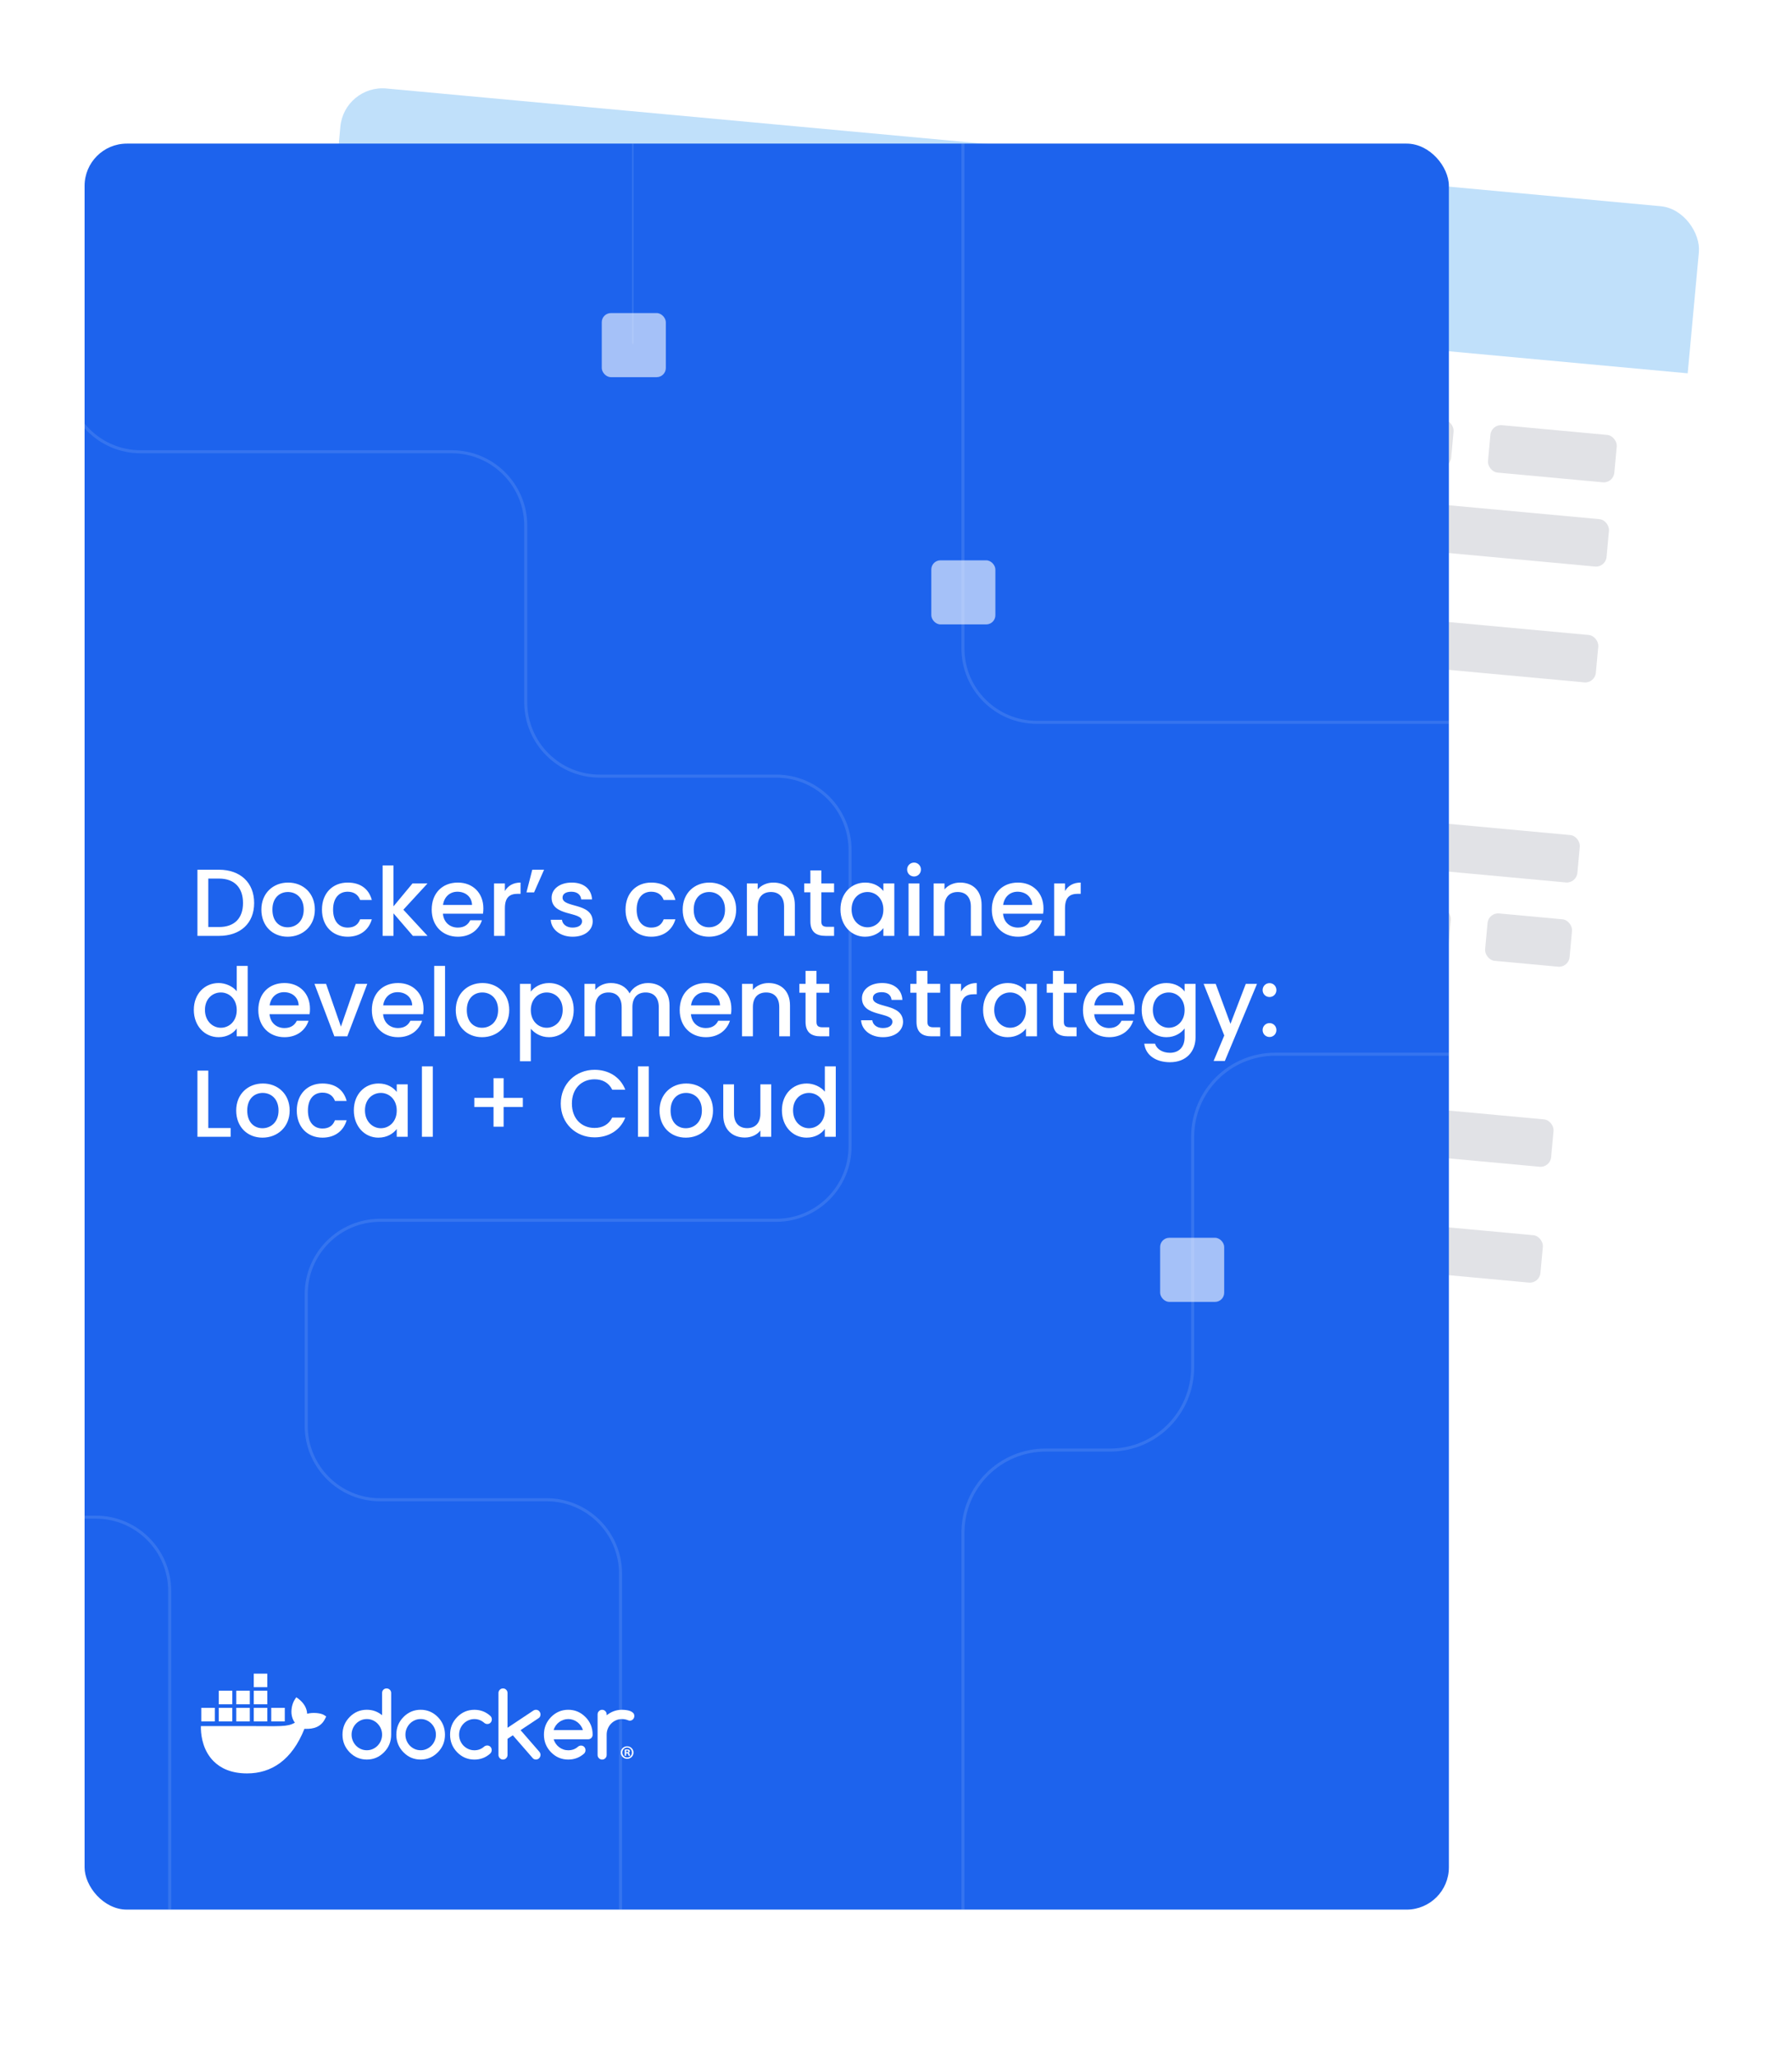 <?xml version="1.0" encoding="UTF-8"?> <svg xmlns="http://www.w3.org/2000/svg" width="339" height="389" viewBox="0 0 339 389" fill="none"><g filter="url(#filter0_d_1234_1317)"><g clip-path="url(#clip0_1234_1317)"><rect x="65.121" y="14" width="258.091" height="334" rx="8" transform="rotate(5.277 65.121 14)" fill="white"></rect><path opacity="0.12" d="M-58.228 104.946L31.843 113.266C39.535 113.977 45.194 120.787 44.484 128.48L41.24 163.594C40.53 171.287 33.719 176.946 26.026 176.236L-73.107 167.079" stroke="#C0E0FA" stroke-width="0.578" stroke-miterlimit="10"></path><path opacity="0.12" d="M-101.967 259.449L43.337 272.87C51.029 273.581 56.688 280.392 55.978 288.085L46.934 385.999" stroke="#C0E0FA" stroke-width="0.578" stroke-miterlimit="10"></path><rect width="269" height="31" transform="translate(65.121 14) rotate(5.277)" fill="#C0E0FA"></rect><rect x="76.01" y="59.193" width="120" height="9" rx="2" transform="rotate(5.277 76.01 59.193)" fill="#E1E2E6"></rect><rect x="72.516" y="97.031" width="120" height="9" rx="2" transform="rotate(5.277 72.516 97.031)" fill="#E1E2E6"></rect><rect x="69.022" y="134.871" width="120" height="9" rx="2" transform="rotate(5.277 69.022 134.871)" fill="#E1E2E6"></rect><rect x="65.525" y="172.709" width="120" height="9" rx="2" transform="rotate(5.277 65.525 172.709)" fill="#E1E2E6"></rect><rect x="62.031" y="210.549" width="120" height="9" rx="2" transform="rotate(5.277 62.031 210.549)" fill="#E1E2E6"></rect><rect x="74.539" y="75.125" width="71" height="9" rx="2" transform="rotate(5.277 74.539 75.125)" fill="#E1E2E6"></rect><rect x="71.045" y="112.965" width="71" height="9" rx="2" transform="rotate(5.277 71.045 112.965)" fill="#E1E2E6"></rect><rect x="67.549" y="150.803" width="71" height="9" rx="2" transform="rotate(5.277 67.549 150.803)" fill="#E1E2E6"></rect><rect x="64.055" y="188.643" width="71" height="9" rx="2" transform="rotate(5.277 64.055 188.643)" fill="#E1E2E6"></rect><rect x="60.559" y="226.48" width="71" height="9" rx="2" transform="rotate(5.277 60.559 226.48)" fill="#E1E2E6"></rect><rect x="203.469" y="70.967" width="72" height="9" rx="2" transform="rotate(5.277 203.469 70.967)" fill="#E1E2E6"></rect><rect x="199.973" y="108.805" width="72" height="9" rx="2" transform="rotate(5.277 199.973 108.805)" fill="#E1E2E6"></rect><rect x="196.479" y="146.645" width="72" height="9" rx="2" transform="rotate(5.277 196.479 146.645)" fill="#E1E2E6"></rect><rect x="192.982" y="184.482" width="72" height="9" rx="2" transform="rotate(5.277 192.982 184.482)" fill="#E1E2E6"></rect><rect x="189.488" y="222.322" width="72" height="9" rx="2" transform="rotate(5.277 189.488 222.322)" fill="#E1E2E6"></rect><rect x="152.209" y="82.299" width="97.9" height="9" rx="2" transform="rotate(5.277 152.209 82.299)" fill="#E1E2E6"></rect><rect x="148.713" y="120.139" width="121" height="9" rx="2" transform="rotate(5.277 148.713 120.139)" fill="#E1E2E6"></rect><rect x="145.219" y="157.977" width="129.981" height="9" rx="2" transform="rotate(5.277 145.219 157.977)" fill="#E1E2E6"></rect><rect x="141.723" y="195.816" width="121" height="9" rx="2" transform="rotate(5.277 141.723 195.816)" fill="#E1E2E6"></rect><rect x="138.229" y="233.654" width="121" height="9" rx="2" transform="rotate(5.277 138.229 233.654)" fill="#E1E2E6"></rect><rect x="282.133" y="78.232" width="24" height="9" rx="2" transform="rotate(5.277 282.133 78.232)" fill="#E1E2E6"></rect><rect x="247.787" y="113.221" width="54.982" height="9" rx="2" transform="rotate(5.277 247.787 113.221)" fill="#E1E2E6"></rect><rect x="249.133" y="151.508" width="50.121" height="9" rx="2" transform="rotate(5.277 249.133 151.508)" fill="#E1E2E6"></rect><rect x="268.154" y="229.588" width="24" height="9" rx="2" transform="rotate(5.277 268.154 229.588)" fill="#E1E2E6"></rect><rect x="257.807" y="92.053" width="46.953" height="9" rx="2" transform="rotate(5.277 257.807 92.053)" fill="#E1E2E6"></rect><rect x="281.59" y="170.574" width="16.047" height="9" rx="2" transform="rotate(5.277 281.59 170.574)" fill="#E1E2E6"></rect><rect x="270.176" y="207.682" width="24" height="9" rx="2" transform="rotate(5.277 270.176 207.682)" fill="#E1E2E6"></rect></g></g><g filter="url(#filter1_d_1234_1317)"><g clip-path="url(#clip1_1234_1317)"><rect x="16" y="25.16" width="258.091" height="334" rx="8" fill="#1D63ED"></rect><path d="M61.324 322.377C60.742 321.985 59.215 321.818 58.105 322.117C58.045 321.011 57.475 320.079 56.431 319.266L56.045 319.007L55.788 319.396C55.282 320.164 55.069 321.187 55.144 322.118C55.203 322.691 55.403 323.335 55.788 323.803C54.342 324.641 53.01 324.451 47.111 324.451H38.002C37.975 325.783 38.19 328.346 39.819 330.432C39.999 330.662 40.196 330.885 40.411 331.1C41.736 332.426 43.737 333.399 46.731 333.402C51.297 333.406 55.21 330.937 57.59 324.969C58.373 324.982 60.44 325.109 61.452 323.155C61.477 323.122 61.709 322.636 61.709 322.636L61.324 322.377V322.377ZM43.946 321.002H41.385V323.563H43.946V321.002ZM47.256 321.002H44.694V323.563H47.256V321.002ZM50.565 321.002H48.003V323.563H50.565V321.002ZM53.874 321.002H51.313V323.563H53.874V321.002ZM40.638 321.002H38.076V323.563H40.637V321.002H40.638ZM43.947 317.766H41.386V320.328H43.947V317.766ZM47.256 317.766H44.695V320.328H47.256V317.766ZM50.566 317.766H48.004V320.328H50.566V317.766ZM50.564 314.531H48.003V317.093H50.564V314.531Z" fill="white"></path><path d="M119.84 329.451C119.84 330.116 119.318 330.638 118.639 330.638C117.959 330.638 117.43 330.116 117.43 329.451C117.43 328.785 117.966 328.277 118.639 328.277C119.311 328.277 119.84 328.8 119.84 329.451ZM117.73 329.451C117.73 329.973 118.116 330.388 118.646 330.388C119.175 330.388 119.54 329.973 119.54 329.458C119.54 328.943 119.161 328.513 118.639 328.513C118.117 328.513 117.73 328.936 117.73 329.451H117.73ZM118.453 330.066H118.181V328.893C118.288 328.871 118.438 328.857 118.631 328.857C118.853 328.857 118.953 328.893 119.039 328.943C119.104 328.993 119.154 329.086 119.154 329.2C119.154 329.329 119.054 329.429 118.911 329.472V329.487C119.025 329.529 119.089 329.615 119.125 329.773C119.161 329.951 119.182 330.023 119.211 330.066H118.918C118.882 330.023 118.86 329.916 118.825 329.78C118.803 329.651 118.732 329.594 118.581 329.594H118.453V330.066V330.066ZM118.46 329.401H118.588C118.739 329.401 118.86 329.351 118.86 329.229C118.86 329.122 118.782 329.05 118.61 329.05C118.539 329.05 118.488 329.057 118.46 329.065V329.401Z" fill="white"></path><path d="M73.746 317.578C73.577 317.414 73.375 317.33 73.133 317.33C72.891 317.33 72.683 317.414 72.522 317.578C72.359 317.742 72.28 317.953 72.28 318.204V322.398C71.447 321.71 70.487 321.363 69.394 321.363C68.124 321.363 67.038 321.822 66.138 322.743C65.238 323.66 64.791 324.77 64.791 326.072C64.791 327.374 65.241 328.48 66.138 329.401C67.038 330.319 68.121 330.78 69.394 330.78C70.667 330.78 71.738 330.322 72.65 329.401C73.55 328.493 73.997 327.383 73.997 326.072V318.204C73.997 317.953 73.914 317.742 73.746 317.578V317.578ZM72.053 327.206V327.213C71.903 327.569 71.698 327.882 71.438 328.149C71.178 328.419 70.872 328.629 70.523 328.787C70.171 328.945 69.798 329.023 69.397 329.023C68.996 329.023 68.614 328.945 68.262 328.787C67.91 328.629 67.607 328.419 67.35 328.152C67.093 327.885 66.888 327.572 66.738 327.216C66.588 326.856 66.511 326.475 66.511 326.072C66.511 325.669 66.588 325.287 66.738 324.928C66.888 324.568 67.093 324.258 67.35 323.992C67.607 323.725 67.913 323.514 68.262 323.356C68.614 323.198 68.99 323.121 69.397 323.121C69.804 323.121 70.171 323.198 70.523 323.356C70.875 323.514 71.178 323.725 71.438 323.995C71.698 324.265 71.903 324.578 72.053 324.931C72.203 325.287 72.28 325.666 72.28 326.069C72.28 326.472 72.203 326.853 72.053 327.206Z" fill="white"></path><path d="M111.774 324.264C111.55 323.706 111.21 323.201 110.763 322.748L110.757 322.745C109.848 321.827 108.762 321.365 107.501 321.365C106.241 321.365 105.145 321.824 104.245 322.745C103.345 323.662 102.898 324.772 102.898 326.074C102.898 327.376 103.348 328.482 104.245 329.403C105.145 330.321 106.228 330.782 107.501 330.782C108.658 330.782 109.658 330.401 110.509 329.639C110.674 329.465 110.757 329.254 110.757 329.009C110.757 328.764 110.678 328.547 110.515 328.383C110.354 328.219 110.148 328.135 109.904 328.135C109.69 328.141 109.5 328.213 109.338 328.355C109.081 328.578 108.802 328.749 108.499 328.861C108.196 328.972 107.866 329.028 107.505 329.028C107.186 329.028 106.88 328.979 106.59 328.877C106.299 328.774 106.027 328.635 105.785 328.452C105.54 328.269 105.329 328.052 105.148 327.795C104.968 327.54 104.83 327.258 104.738 326.948H111.248C111.489 326.948 111.691 326.865 111.86 326.7C112.028 326.536 112.111 326.325 112.111 326.074C112.111 325.423 111.997 324.819 111.774 324.264H111.774ZM104.732 325.2C104.821 324.893 104.955 324.611 105.136 324.354C105.316 324.099 105.53 323.88 105.775 323.697C106.023 323.514 106.292 323.374 106.589 323.272C106.886 323.17 107.188 323.12 107.501 323.12C107.814 323.12 108.116 323.17 108.41 323.272C108.704 323.374 108.973 323.514 109.215 323.697C109.46 323.88 109.674 324.096 109.854 324.354C110.038 324.608 110.176 324.89 110.271 325.2H104.731H104.732Z" fill="white"></path><path d="M119.772 321.955C119.619 321.803 119.426 321.685 119.194 321.599C118.961 321.512 118.707 321.453 118.429 321.419C118.153 321.385 117.893 321.369 117.652 321.369C117.103 321.369 116.59 321.459 116.106 321.639C115.622 321.819 115.176 322.076 114.765 322.411V322.243C114.765 322.002 114.683 321.797 114.514 321.627C114.346 321.456 114.147 321.369 113.912 321.369C113.677 321.369 113.468 321.456 113.3 321.627C113.131 321.797 113.049 322.005 113.049 322.243V329.91C113.049 330.151 113.131 330.356 113.3 330.526C113.468 330.697 113.67 330.784 113.912 330.784C114.154 330.784 114.349 330.697 114.514 330.526C114.683 330.356 114.765 330.148 114.765 329.91V326.075C114.765 325.666 114.842 325.281 114.992 324.922C115.142 324.562 115.347 324.252 115.607 323.986C115.868 323.719 116.174 323.508 116.522 323.356C116.874 323.201 117.248 323.124 117.649 323.124C118.05 323.124 118.429 323.195 118.775 323.334C118.912 323.397 119.032 323.428 119.136 323.428C119.256 323.428 119.369 323.406 119.473 323.359C119.577 323.313 119.669 323.251 119.745 323.17C119.822 323.09 119.883 322.997 119.929 322.888C119.975 322.783 119.999 322.668 119.999 322.544C119.999 322.302 119.923 322.107 119.77 321.955H119.773H119.772Z" fill="white"></path><path d="M83.84 324.267C83.617 323.712 83.283 323.203 82.833 322.745C81.925 321.827 80.838 321.365 79.577 321.365C78.316 321.365 77.221 321.824 76.321 322.745C75.421 323.662 74.975 324.772 74.975 326.074C74.975 327.376 75.425 328.482 76.321 329.403C77.221 330.321 78.304 330.782 79.577 330.782C80.85 330.782 81.921 330.324 82.833 329.403C83.733 328.495 84.18 327.385 84.18 326.074C84.174 325.423 84.061 324.822 83.84 324.267H83.84ZM82.237 327.205V327.212C82.087 327.568 81.881 327.881 81.621 328.148C81.362 328.417 81.055 328.628 80.706 328.786C80.358 328.944 79.981 329.022 79.58 329.022C79.18 329.022 78.797 328.944 78.445 328.786C78.093 328.628 77.79 328.417 77.533 328.151C77.276 327.884 77.071 327.571 76.921 327.215C76.771 326.855 76.695 326.474 76.695 326.071C76.695 325.667 76.771 325.286 76.921 324.927C77.071 324.567 77.276 324.257 77.533 323.991C77.79 323.724 78.096 323.513 78.445 323.355C78.797 323.197 79.174 323.119 79.58 323.119C79.987 323.119 80.355 323.197 80.706 323.355C81.058 323.513 81.362 323.724 81.621 323.994C81.881 324.263 82.087 324.576 82.237 324.93C82.386 325.286 82.463 325.665 82.463 326.068C82.463 326.47 82.386 326.852 82.237 327.205Z" fill="white"></path><path d="M102.248 322.24C102.248 322.122 102.224 322.01 102.178 321.905C102.132 321.799 102.071 321.704 101.994 321.623C101.918 321.542 101.826 321.477 101.722 321.434C101.618 321.391 101.505 321.366 101.385 321.366C101.214 321.366 101.061 321.409 100.926 321.499L96.011 324.77V318.21C96.011 317.962 95.929 317.754 95.761 317.583C95.593 317.413 95.394 317.326 95.158 317.326C94.922 317.326 94.714 317.413 94.546 317.583C94.377 317.754 94.295 317.962 94.295 318.21V329.896C94.295 330.138 94.377 330.346 94.546 330.519C94.714 330.693 94.916 330.78 95.158 330.78C95.4 330.78 95.596 330.693 95.761 330.519C95.929 330.346 96.011 330.138 96.011 329.896V326.861L97.015 326.189L100.813 330.55C100.966 330.702 101.159 330.777 101.389 330.777C101.508 330.777 101.621 330.755 101.725 330.708C101.829 330.665 101.921 330.6 101.997 330.519C102.074 330.439 102.135 330.346 102.181 330.237C102.227 330.132 102.251 330.017 102.251 329.903C102.251 329.673 102.172 329.468 102.012 329.289L98.478 325.219L101.92 322.931C102.141 322.779 102.248 322.547 102.248 322.234V322.24L102.248 322.24Z" fill="white"></path><path d="M87.698 323.986C87.961 323.72 88.267 323.509 88.619 323.357C88.971 323.202 89.344 323.124 89.745 323.124C90.106 323.124 90.44 323.187 90.749 323.31C91.055 323.434 91.349 323.617 91.627 323.856C91.792 323.989 91.979 324.057 92.187 324.057C92.435 324.057 92.637 323.973 92.799 323.806C92.962 323.638 93.041 323.428 93.041 323.176C93.041 322.925 92.943 322.693 92.744 322.513C91.899 321.751 90.899 321.369 89.745 321.369C88.475 321.369 87.389 321.828 86.489 322.749C85.589 323.666 85.143 324.776 85.143 326.078C85.143 327.38 85.593 328.486 86.489 329.407C87.389 330.324 88.472 330.786 89.745 330.786C90.896 330.786 91.897 330.405 92.744 329.642C92.925 329.456 93.017 329.243 93.017 328.995C93.017 328.747 92.937 328.533 92.775 328.368C92.613 328.204 92.408 328.12 92.163 328.12C91.955 328.127 91.774 328.188 91.621 328.306C91.346 328.548 91.058 328.728 90.749 328.848C90.443 328.969 90.11 329.028 89.746 329.028C89.345 329.028 88.971 328.951 88.619 328.796C88.267 328.641 87.961 328.43 87.698 328.167C87.435 327.903 87.227 327.587 87.077 327.231C86.927 326.871 86.85 326.487 86.85 326.077C86.85 325.668 86.927 325.284 87.077 324.924C87.227 324.565 87.434 324.255 87.698 323.988V323.985L87.698 323.986Z" fill="white"></path><path opacity="0.12" d="M12.625 -0.564V69.452C12.625 77.177 18.886 83.439 26.612 83.439H85.471C93.197 83.439 99.458 89.7 99.458 97.426V130.8C99.458 138.526 105.72 144.788 113.445 144.788H146.82C154.546 144.788 160.807 151.049 160.807 158.775V214.804C160.807 222.529 154.546 228.791 146.82 228.791H71.915C64.189 228.791 57.928 235.052 57.928 242.778V267.659C57.928 275.384 64.189 281.646 71.915 281.646H103.404C111.129 281.646 117.391 287.907 117.391 295.633V415.67" stroke="#E5F2FC" stroke-width="0.578" stroke-miterlimit="10"></path><path opacity="0.12" d="M182.162 20.367V120.627C182.162 128.353 188.423 134.614 196.149 134.614H348.892" stroke="#E5F2FC" stroke-width="0.578" stroke-miterlimit="10"></path><path opacity="0.12" d="M-127.805 284.938H18.117C25.843 284.938 32.104 291.199 32.104 298.925V397.255" stroke="#E5F2FC" stroke-width="0.578" stroke-miterlimit="10"></path><path opacity="0.12" d="M119.705 10.641V63.033" stroke="#E5F2FC" stroke-width="0.289" stroke-miterlimit="10"></path><path opacity="0.12" d="M345.042 197.379H241.26C232.619 197.379 225.615 204.383 225.615 213.024V256.605C225.615 265.246 218.612 272.25 209.971 272.25H197.809C189.168 272.25 182.164 279.253 182.164 287.895V380.978" stroke="#E5F2FC" stroke-width="0.578" stroke-miterlimit="10"></path><rect x="219.467" y="232.102" width="12.12" height="12.12" rx="1.731" fill="white" fill-opacity="0.6"></rect><rect x="176.18" y="103.973" width="12.12" height="12.12" rx="1.731" fill="white" fill-opacity="0.6"></rect><rect x="113.838" y="57.211" width="12.12" height="12.12" rx="1.731" fill="white" fill-opacity="0.6"></rect><path d="M41.436 162.49C45.45 162.49 48.078 164.92 48.078 168.79C48.078 172.642 45.45 175 41.436 175H37.35V162.49H41.436ZM39.402 173.326H41.436C44.388 173.326 45.972 171.634 45.972 168.79C45.972 165.928 44.388 164.164 41.436 164.164H39.402V173.326ZM59.562 170.032C59.562 173.146 57.258 175.162 54.414 175.162C51.588 175.162 49.446 173.146 49.446 170.032C49.446 166.918 51.678 164.92 54.504 164.92C57.33 164.92 59.562 166.918 59.562 170.032ZM51.534 170.032C51.534 172.282 52.866 173.38 54.414 173.38C55.944 173.38 57.456 172.282 57.456 170.032C57.456 167.782 55.998 166.702 54.468 166.702C52.92 166.702 51.534 167.782 51.534 170.032ZM60.906 170.032C60.906 166.936 62.922 164.92 65.766 164.92C68.196 164.92 69.78 166.126 70.338 168.214H68.124C67.782 167.26 66.99 166.648 65.766 166.648C64.11 166.648 63.012 167.872 63.012 170.032C63.012 172.21 64.11 173.434 65.766 173.434C66.99 173.434 67.746 172.894 68.124 171.868H70.338C69.78 173.812 68.196 175.162 65.766 175.162C62.922 175.162 60.906 173.146 60.906 170.032ZM72.383 175V161.68H74.435V169.42L78.035 165.082H80.879L76.307 170.05L80.879 175H78.107L74.435 170.734V175H72.383ZM86.526 166.648C85.14 166.648 84.024 167.584 83.808 169.15H89.298C89.262 167.62 88.056 166.648 86.526 166.648ZM91.17 172.048C90.612 173.776 89.046 175.162 86.616 175.162C83.772 175.162 81.666 173.146 81.666 170.032C81.666 166.918 83.682 164.92 86.616 164.92C89.442 164.92 91.44 166.882 91.44 169.798C91.44 170.14 91.422 170.464 91.368 170.806H83.79C83.934 172.444 85.104 173.434 86.616 173.434C87.876 173.434 88.578 172.822 88.956 172.048H91.17ZM95.511 169.78V175H93.459V165.082H95.511V166.522C96.087 165.532 97.077 164.92 98.481 164.92V167.044H97.959C96.447 167.044 95.511 167.674 95.511 169.78ZM101.034 166.774H99.594L100.692 162.49H102.924L101.034 166.774ZM112.125 172.228C112.125 173.902 110.667 175.162 108.327 175.162C105.951 175.162 104.277 173.758 104.187 171.958H106.311C106.383 172.768 107.157 173.434 108.291 173.434C109.479 173.434 110.109 172.93 110.109 172.246C110.109 170.302 104.349 171.418 104.349 167.782C104.349 166.198 105.825 164.92 108.165 164.92C110.415 164.92 111.891 166.126 111.999 168.106H109.947C109.875 167.242 109.209 166.648 108.093 166.648C106.995 166.648 106.419 167.098 106.419 167.764C106.419 169.762 112.017 168.646 112.125 172.228ZM118.334 170.032C118.334 166.936 120.35 164.92 123.194 164.92C125.624 164.92 127.208 166.126 127.766 168.214H125.552C125.21 167.26 124.418 166.648 123.194 166.648C121.538 166.648 120.44 167.872 120.44 170.032C120.44 172.21 121.538 173.434 123.194 173.434C124.418 173.434 125.174 172.894 125.552 171.868H127.766C127.208 173.812 125.624 175.162 123.194 175.162C120.35 175.162 118.334 173.146 118.334 170.032ZM139.261 170.032C139.261 173.146 136.957 175.162 134.113 175.162C131.287 175.162 129.145 173.146 129.145 170.032C129.145 166.918 131.377 164.92 134.203 164.92C137.029 164.92 139.261 166.918 139.261 170.032ZM131.233 170.032C131.233 172.282 132.565 173.38 134.113 173.38C135.643 173.38 137.155 172.282 137.155 170.032C137.155 167.782 135.697 166.702 134.167 166.702C132.619 166.702 131.233 167.782 131.233 170.032ZM148.327 175V169.456C148.327 167.638 147.337 166.702 145.843 166.702C144.331 166.702 143.341 167.638 143.341 169.456V175H141.289V165.082H143.341V166.216C144.007 165.406 145.105 164.92 146.293 164.92C148.615 164.92 150.361 166.378 150.361 169.15V175H148.327ZM153.303 172.246V166.756H152.133V165.082H153.303V162.616H155.373V165.082H157.785V166.756H155.373V172.246C155.373 172.984 155.661 173.29 156.525 173.29H157.785V175H156.165C154.401 175 153.303 174.262 153.303 172.246ZM158.992 169.996C158.992 166.936 161.062 164.92 163.672 164.92C165.346 164.92 166.498 165.712 167.11 166.522V165.082H169.18V175H167.11V173.524C166.48 174.37 165.292 175.162 163.636 175.162C161.062 175.162 158.992 173.056 158.992 169.996ZM167.11 170.032C167.11 167.908 165.652 166.702 164.104 166.702C162.574 166.702 161.098 167.854 161.098 169.996C161.098 172.138 162.574 173.38 164.104 173.38C165.652 173.38 167.11 172.174 167.11 170.032ZM171.875 175V165.082H173.927V175H171.875ZM172.919 163.768C172.181 163.768 171.605 163.192 171.605 162.454C171.605 161.716 172.181 161.14 172.919 161.14C173.639 161.14 174.215 161.716 174.215 162.454C174.215 163.192 173.639 163.768 172.919 163.768ZM183.659 175V169.456C183.659 167.638 182.669 166.702 181.175 166.702C179.663 166.702 178.673 167.638 178.673 169.456V175H176.621V165.082H178.673V166.216C179.339 165.406 180.437 164.92 181.625 164.92C183.947 164.92 185.693 166.378 185.693 169.15V175H183.659ZM192.487 166.648C191.101 166.648 189.985 167.584 189.769 169.15H195.259C195.223 167.62 194.017 166.648 192.487 166.648ZM197.131 172.048C196.573 173.776 195.007 175.162 192.577 175.162C189.733 175.162 187.627 173.146 187.627 170.032C187.627 166.918 189.643 164.92 192.577 164.92C195.403 164.92 197.401 166.882 197.401 169.798C197.401 170.14 197.383 170.464 197.329 170.806H189.751C189.895 172.444 191.065 173.434 192.577 173.434C193.837 173.434 194.539 172.822 194.917 172.048H197.131ZM201.472 169.78V175H199.42V165.082H201.472V166.522C202.048 165.532 203.038 164.92 204.442 164.92V167.044H203.92C202.408 167.044 201.472 167.674 201.472 169.78ZM36.666 188.996C36.666 185.936 38.736 183.92 41.364 183.92C42.66 183.92 44.028 184.532 44.784 185.468V180.68H46.854V194H44.784V192.506C44.154 193.406 42.966 194.162 41.346 194.162C38.736 194.162 36.666 192.056 36.666 188.996ZM44.784 189.032C44.784 186.908 43.326 185.702 41.778 185.702C40.248 185.702 38.772 186.854 38.772 188.996C38.772 191.138 40.248 192.38 41.778 192.38C43.326 192.38 44.784 191.174 44.784 189.032ZM53.725 185.648C52.339 185.648 51.223 186.584 51.007 188.15H56.497C56.461 186.62 55.255 185.648 53.725 185.648ZM58.369 191.048C57.811 192.776 56.245 194.162 53.815 194.162C50.971 194.162 48.865 192.146 48.865 189.032C48.865 185.918 50.881 183.92 53.815 183.92C56.641 183.92 58.639 185.882 58.639 188.798C58.639 189.14 58.621 189.464 58.567 189.806H50.989C51.133 191.444 52.303 192.434 53.815 192.434C55.075 192.434 55.777 191.822 56.155 191.048H58.369ZM59.489 184.082H61.685L64.493 192.164L67.301 184.082H69.479L65.699 194H63.251L59.489 184.082ZM75.206 185.648C73.82 185.648 72.704 186.584 72.488 188.15H77.978C77.942 186.62 76.736 185.648 75.206 185.648ZM79.85 191.048C79.292 192.776 77.726 194.162 75.296 194.162C72.452 194.162 70.346 192.146 70.346 189.032C70.346 185.918 72.362 183.92 75.296 183.92C78.122 183.92 80.12 185.882 80.12 188.798C80.12 189.14 80.102 189.464 80.048 189.806H72.47C72.614 191.444 73.784 192.434 75.296 192.434C76.556 192.434 77.258 191.822 77.636 191.048H79.85ZM82.139 194V180.68H84.191V194H82.139ZM96.335 189.032C96.335 192.146 94.031 194.162 91.187 194.162C88.361 194.162 86.219 192.146 86.219 189.032C86.219 185.918 88.451 183.92 91.277 183.92C94.103 183.92 96.335 185.918 96.335 189.032ZM88.307 189.032C88.307 191.282 89.639 192.38 91.187 192.38C92.717 192.38 94.229 191.282 94.229 189.032C94.229 186.782 92.771 185.702 91.241 185.702C89.693 185.702 88.307 186.782 88.307 189.032ZM100.416 185.54C101.046 184.712 102.252 183.92 103.872 183.92C106.482 183.92 108.534 185.936 108.534 188.996C108.534 192.056 106.482 194.162 103.872 194.162C102.234 194.162 101.064 193.334 100.416 192.56V198.716H98.364V184.082H100.416V185.54ZM106.446 188.996C106.446 186.854 104.97 185.702 103.422 185.702C101.892 185.702 100.416 186.908 100.416 189.032C100.416 191.174 101.892 192.38 103.422 192.38C104.97 192.38 106.446 191.138 106.446 188.996ZM124.621 194V188.456C124.621 186.638 123.631 185.702 122.137 185.702C120.625 185.702 119.635 186.638 119.635 188.456V194H117.601V188.456C117.601 186.638 116.611 185.702 115.117 185.702C113.605 185.702 112.615 186.638 112.615 188.456V194H110.563V184.082H112.615V185.216C113.281 184.406 114.361 183.92 115.549 183.92C117.115 183.92 118.429 184.586 119.113 185.882C119.725 184.676 121.129 183.92 122.569 183.92C124.891 183.92 126.655 185.378 126.655 188.15V194H124.621ZM133.442 185.648C132.056 185.648 130.94 186.584 130.724 188.15H136.214C136.178 186.62 134.972 185.648 133.442 185.648ZM138.086 191.048C137.528 192.776 135.962 194.162 133.532 194.162C130.688 194.162 128.582 192.146 128.582 189.032C128.582 185.918 130.598 183.92 133.532 183.92C136.358 183.92 138.356 185.882 138.356 188.798C138.356 189.14 138.338 189.464 138.284 189.806H130.706C130.85 191.444 132.02 192.434 133.532 192.434C134.792 192.434 135.494 191.822 135.872 191.048H138.086ZM147.413 194V188.456C147.413 186.638 146.423 185.702 144.929 185.702C143.417 185.702 142.427 186.638 142.427 188.456V194H140.375V184.082H142.427V185.216C143.093 184.406 144.191 183.92 145.379 183.92C147.701 183.92 149.447 185.378 149.447 188.15V194H147.413ZM152.389 191.246V185.756H151.219V184.082H152.389V181.616H154.459V184.082H156.871V185.756H154.459V191.246C154.459 191.984 154.747 192.29 155.611 192.29H156.871V194H155.251C153.487 194 152.389 193.262 152.389 191.246ZM170.836 191.228C170.836 192.902 169.378 194.162 167.038 194.162C164.662 194.162 162.988 192.758 162.898 190.958H165.022C165.094 191.768 165.868 192.434 167.002 192.434C168.19 192.434 168.82 191.93 168.82 191.246C168.82 189.302 163.06 190.418 163.06 186.782C163.06 185.198 164.536 183.92 166.876 183.92C169.126 183.92 170.602 185.126 170.71 187.106H168.658C168.586 186.242 167.92 185.648 166.804 185.648C165.706 185.648 165.13 186.098 165.13 186.764C165.13 188.762 170.728 187.646 170.836 191.228ZM173.377 191.246V185.756H172.207V184.082H173.377V181.616H175.447V184.082H177.859V185.756H175.447V191.246C175.447 191.984 175.735 192.29 176.599 192.29H177.859V194H176.239C174.475 194 173.377 193.262 173.377 191.246ZM181.802 188.78V194H179.75V184.082H181.802V185.522C182.378 184.532 183.368 183.92 184.772 183.92V186.044H184.25C182.738 186.044 181.802 186.674 181.802 188.78ZM185.975 188.996C185.975 185.936 188.045 183.92 190.655 183.92C192.329 183.92 193.481 184.712 194.093 185.522V184.082H196.163V194H194.093V192.524C193.463 193.37 192.275 194.162 190.619 194.162C188.045 194.162 185.975 192.056 185.975 188.996ZM194.093 189.032C194.093 186.908 192.635 185.702 191.087 185.702C189.557 185.702 188.081 186.854 188.081 188.996C188.081 191.138 189.557 192.38 191.087 192.38C192.635 192.38 194.093 191.174 194.093 189.032ZM199.182 191.246V185.756H198.012V184.082H199.182V181.616H201.252V184.082H203.664V185.756H201.252V191.246C201.252 191.984 201.54 192.29 202.404 192.29H203.664V194H202.044C200.28 194 199.182 193.262 199.182 191.246ZM209.731 185.648C208.345 185.648 207.229 186.584 207.013 188.15H212.503C212.467 186.62 211.261 185.648 209.731 185.648ZM214.375 191.048C213.817 192.776 212.251 194.162 209.821 194.162C206.977 194.162 204.871 192.146 204.871 189.032C204.871 185.918 206.887 183.92 209.821 183.92C212.647 183.92 214.645 185.882 214.645 188.798C214.645 189.14 214.627 189.464 214.573 189.806H206.995C207.139 191.444 208.309 192.434 209.821 192.434C211.081 192.434 211.783 191.822 212.161 191.048H214.375ZM215.98 188.996C215.98 185.936 218.05 183.92 220.66 183.92C222.28 183.92 223.486 184.676 224.098 185.522V184.082H226.168V194.162C226.168 196.862 224.422 198.896 221.326 198.896C218.68 198.896 216.718 197.582 216.466 195.386H218.5C218.806 196.412 219.904 197.114 221.326 197.114C222.91 197.114 224.098 196.142 224.098 194.162V192.506C223.468 193.352 222.28 194.162 220.66 194.162C218.05 194.162 215.98 192.056 215.98 188.996ZM224.098 189.032C224.098 186.908 222.64 185.702 221.092 185.702C219.562 185.702 218.086 186.854 218.086 188.996C218.086 191.138 219.562 192.38 221.092 192.38C222.64 192.38 224.098 191.174 224.098 189.032ZM232.77 191.642L235.668 184.082H237.792L231.708 198.662H229.584L231.6 193.838L227.694 184.082H229.98L232.77 191.642ZM241.464 192.812C241.464 193.55 240.888 194.126 240.168 194.126C239.43 194.126 238.854 193.55 238.854 192.812C238.854 192.074 239.43 191.498 240.168 191.498C240.888 191.498 241.464 192.074 241.464 192.812ZM241.464 185.252C241.464 185.99 240.888 186.566 240.168 186.566C239.43 186.566 238.854 185.99 238.854 185.252C238.854 184.514 239.43 183.938 240.168 183.938C240.888 183.938 241.464 184.514 241.464 185.252ZM37.35 200.49H39.402V211.344H43.632V213H37.35V200.49ZM54.798 208.032C54.798 211.146 52.494 213.162 49.65 213.162C46.824 213.162 44.682 211.146 44.682 208.032C44.682 204.918 46.914 202.92 49.74 202.92C52.566 202.92 54.798 204.918 54.798 208.032ZM46.77 208.032C46.77 210.282 48.102 211.38 49.65 211.38C51.18 211.38 52.692 210.282 52.692 208.032C52.692 205.782 51.234 204.702 49.704 204.702C48.156 204.702 46.77 205.782 46.77 208.032ZM56.143 208.032C56.143 204.936 58.159 202.92 61.003 202.92C63.433 202.92 65.017 204.126 65.575 206.214H63.361C63.019 205.26 62.227 204.648 61.003 204.648C59.347 204.648 58.249 205.872 58.249 208.032C58.249 210.21 59.347 211.434 61.003 211.434C62.227 211.434 62.983 210.894 63.361 209.868H65.575C65.017 211.812 63.433 213.162 61.003 213.162C58.159 213.162 56.143 211.146 56.143 208.032ZM66.936 207.996C66.936 204.936 69.005 202.92 71.615 202.92C73.29 202.92 74.442 203.712 75.053 204.522V203.082H77.124V213H75.053V211.524C74.424 212.37 73.236 213.162 71.579 213.162C69.005 213.162 66.936 211.056 66.936 207.996ZM75.053 208.032C75.053 205.908 73.596 204.702 72.047 204.702C70.517 204.702 69.041 205.854 69.041 207.996C69.041 210.138 70.517 211.38 72.047 211.38C73.596 211.38 75.053 210.174 75.053 208.032ZM79.819 213V199.68H81.871V213H79.819ZM93.363 201.912H95.271V205.638H98.907V207.366H95.271V211.092H93.363V207.366H89.727V205.638H93.363V201.912ZM106.082 206.718C106.082 202.974 108.944 200.328 112.472 200.328C115.082 200.328 117.332 201.642 118.286 204.09H115.82C115.154 202.758 113.966 202.128 112.472 202.128C109.988 202.128 108.188 203.892 108.188 206.718C108.188 209.544 109.988 211.326 112.472 211.326C113.966 211.326 115.154 210.696 115.82 209.364H118.286C117.332 211.812 115.082 213.108 112.472 213.108C108.944 213.108 106.082 210.48 106.082 206.718ZM120.688 213V199.68H122.74V213H120.688ZM134.884 208.032C134.884 211.146 132.58 213.162 129.736 213.162C126.91 213.162 124.768 211.146 124.768 208.032C124.768 204.918 127 202.92 129.826 202.92C132.652 202.92 134.884 204.918 134.884 208.032ZM126.856 208.032C126.856 210.282 128.188 211.38 129.736 211.38C131.266 211.38 132.778 210.282 132.778 208.032C132.778 205.782 131.32 204.702 129.79 204.702C128.242 204.702 126.856 205.782 126.856 208.032ZM145.895 203.082V213H143.843V211.812C143.195 212.658 142.079 213.144 140.909 213.144C138.587 213.144 136.823 211.686 136.823 208.914V203.082H138.857V208.608C138.857 210.426 139.847 211.362 141.341 211.362C142.853 211.362 143.843 210.426 143.843 208.608V203.082H145.895ZM147.918 207.996C147.918 204.936 149.988 202.92 152.616 202.92C153.912 202.92 155.28 203.532 156.036 204.468V199.68H158.106V213H156.036V211.506C155.406 212.406 154.218 213.162 152.598 213.162C149.988 213.162 147.918 211.056 147.918 207.996ZM156.036 208.032C156.036 205.908 154.578 204.702 153.03 204.702C151.5 204.702 150.024 205.854 150.024 207.996C150.024 210.138 151.5 211.38 153.03 211.38C154.578 211.38 156.036 210.174 156.036 208.032Z" fill="white"></path></g></g><defs><filter id="filter0_d_1234_1317" x="18.402" y="0" width="319.715" height="388.322" filterUnits="userSpaceOnUse" color-interpolation-filters="sRGB"><feFlood flood-opacity="0" result="BackgroundImageFix"></feFlood><feColorMatrix in="SourceAlpha" type="matrix" values="0 0 0 0 0 0 0 0 0 0 0 0 0 0 0 0 0 0 127 0" result="hardAlpha"></feColorMatrix><feOffset dy="2"></feOffset><feGaussianBlur stdDeviation="8"></feGaussianBlur><feComposite in2="hardAlpha" operator="out"></feComposite><feColorMatrix type="matrix" values="0 0 0 0 0 0 0 0 0 0.03 0 0 0 0 0.302 0 0 0 0.08 0"></feColorMatrix><feBlend mode="normal" in2="BackgroundImageFix" result="effect1_dropShadow_1234_1317"></feBlend><feBlend mode="normal" in="SourceGraphic" in2="effect1_dropShadow_1234_1317" result="shape"></feBlend></filter><filter id="filter1_d_1234_1317" x="0" y="11.16" width="290.092" height="366" filterUnits="userSpaceOnUse" color-interpolation-filters="sRGB"><feFlood flood-opacity="0" result="BackgroundImageFix"></feFlood><feColorMatrix in="SourceAlpha" type="matrix" values="0 0 0 0 0 0 0 0 0 0 0 0 0 0 0 0 0 0 127 0" result="hardAlpha"></feColorMatrix><feOffset dy="2"></feOffset><feGaussianBlur stdDeviation="8"></feGaussianBlur><feComposite in2="hardAlpha" operator="out"></feComposite><feColorMatrix type="matrix" values="0 0 0 0 0 0 0 0 0 0.03 0 0 0 0 0.302 0 0 0 0.08 0"></feColorMatrix><feBlend mode="normal" in2="BackgroundImageFix" result="effect1_dropShadow_1234_1317"></feBlend><feBlend mode="normal" in="SourceGraphic" in2="effect1_dropShadow_1234_1317" result="shape"></feBlend></filter><clipPath id="clip0_1234_1317"><rect x="65.121" y="14" width="258.091" height="334" rx="8" transform="rotate(5.277 65.121 14)" fill="white"></rect></clipPath><clipPath id="clip1_1234_1317"><rect x="16" y="25.16" width="258.091" height="334" rx="8" fill="white"></rect></clipPath></defs></svg> 